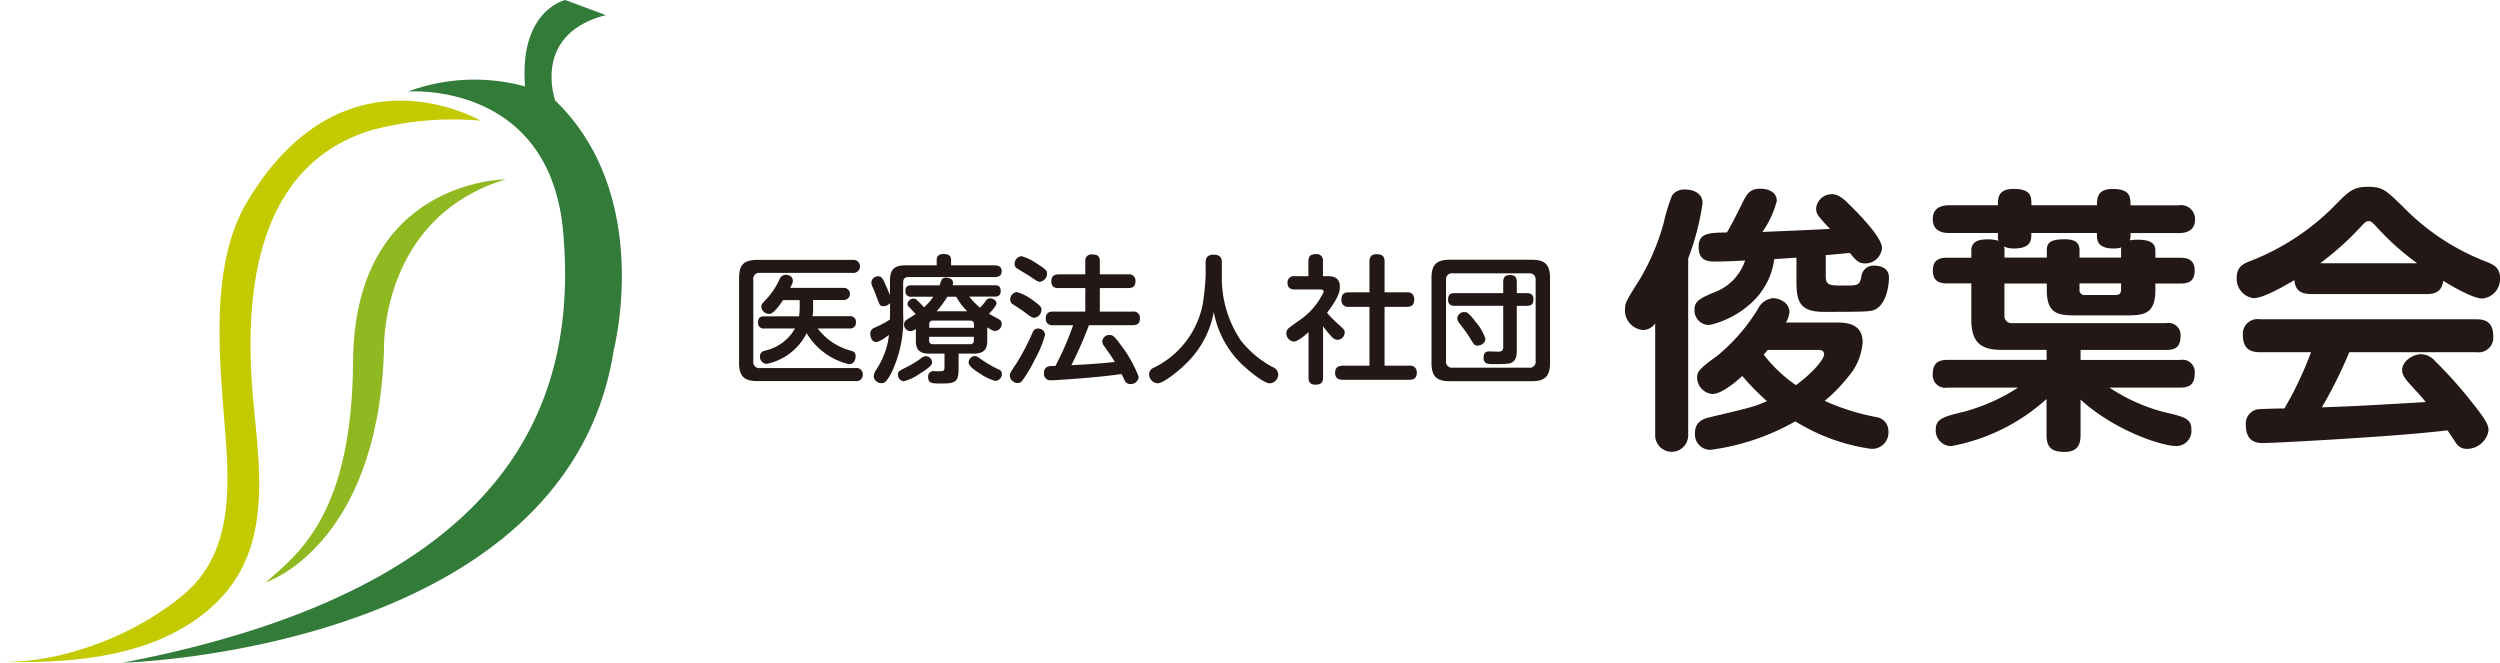 <svg xmlns="http://www.w3.org/2000/svg" width="263.444" height="69.834" viewBox="0 0 263.444 69.834">
  <g id="ロゴ" transform="translate(0.01 0.01)">
    <g id="グループ_38" data-name="グループ 38" transform="translate(-0.01 -0.01)">
      <path id="パス_1340" data-name="パス 1340" d="M50.655,15.895s-14.413-8.48-24.586,8.472c-4.217,7.026-2.832,17.491-2.278,25.263.416,5.856.4,12.143-4.486,16.221C14.257,70.069,6.6,73.07-.01,72.908c7.264.169,15.513-.385,21.454-5.056,7.441-5.848,5.964-14.505,5.225-22.6-.993-10.889.146-24.555,12.4-28.349a33.354,33.354,0,0,1,11.581-1.023Z" transform="translate(0.01 -3.167)" fill="#c3ca00"/>
      <path id="パス_1341" data-name="パス 1341" d="M46.9,9.632S61.878,8.485,63.225,24.584C64.6,41.005,59.2,61.675,16.8,69.824c0,0,46.871-1.216,51.75-33.012,0,0,4.209-16.214-6.172-26.217,0,0-2.547-6.995,5.333-9.011L63.433-.01S58.554,1.052,59.193,9.1a20.166,20.166,0,0,0-12.3.523Z" transform="translate(-3.864 0.01)" fill="#337b39"/>
      <path id="パス_1342" data-name="パス 1342" d="M61.623,24.55S45.7,24.6,45.579,43.734c-.108,15.944-5.61,20.184-9.219,23.293,0,0,11.774-3.74,12.474-24.355,0,0-.593-14.021,12.8-18.114Z" transform="translate(-8.373 -5.651)" fill="#90b821"/>
    </g>
    <g id="グループ_39" data-name="グループ 39" transform="translate(77.873 26.754)">
      <path id="パス_1343" data-name="パス 1343" d="M113.181,35.58a.689.689,0,1,1,0,1.37H103.4a.624.624,0,0,0-.7.716v8.6a.628.628,0,0,0,.7.716h10.073a.647.647,0,0,1,.762.669.667.667,0,0,1-.762.7h-10.35c-1.331,0-1.924-.454-1.924-1.908V37.488c0-1.477.6-1.908,1.924-1.908h10.058Zm-.339,5.941a.572.572,0,0,1,.669.631.593.593,0,0,1-.669.654h-3.355a6.412,6.412,0,0,0,3.471,2.332c.277.085.523.177.523.6,0,.292-.146.831-.7.831a7.08,7.08,0,0,1-4.463-3.27,6.053,6.053,0,0,1-4.217,3.24.747.747,0,0,1-.7-.8c0-.408.277-.523.539-.6a4.827,4.827,0,0,0,3.155-2.332H103.87a.576.576,0,0,1-.669-.639c0-.623.392-.639.669-.639h3.648a7.288,7.288,0,0,0,.069-.816V39.82h-1.755c-.962,1.416-1.254,1.447-1.5,1.447a.807.807,0,0,1-.785-.746c0-.246.031-.277.716-1.008a8.428,8.428,0,0,0,1.2-1.885.73.73,0,0,1,.639-.485c.208,0,.762.1.762.639,0,.192-.031.246-.277.746H112.2a.64.64,0,1,1,0,1.277H109v.877a4.329,4.329,0,0,1-.069.831h3.925Z" transform="translate(-101.2 -34.957)" fill="#231815"/>
      <path id="パス_1344" data-name="パス 1344" d="M121.232,39.964a.934.934,0,0,1-.685.308c-.362,0-.392-.1-.746-1.062-.146-.408-.192-.5-.423-1.039a1.07,1.07,0,0,1-.1-.423.717.717,0,0,1,.716-.631c.346,0,.492.277.616.523.131.262.6,1.385.631,1.462V37.6c0-1.254.508-1.631,1.624-1.631h3.3V35.4c0-.554.454-.631.731-.631.408,0,.785.115.785.631v.569h4.586c.262,0,.746.046.746.616,0,.5-.339.616-.746.616H123.2c-.408,0-.569.208-.569.585v3.255a13.018,13.018,0,0,1-1.239,6.264c-.554,1.023-.762,1.077-1.062,1.077a.8.8,0,0,1-.8-.7,1.293,1.293,0,0,1,.215-.639,8.9,8.9,0,0,0,1.2-2.655,8.671,8.671,0,0,0,.192-1.093c-.177.131-.947.746-1.354.746-.508,0-.616-.631-.616-.846,0-.469.308-.6.585-.716a10.474,10.474,0,0,0,1.485-.8c0-.1.015-.454.015-.631V39.987Zm3.178,7.4a5.3,5.3,0,0,1-1.693.816.667.667,0,0,1-.631-.685c0-.346.085-.392.993-.846a9.669,9.669,0,0,0,1.477-.916.735.735,0,0,1,.485-.192.663.663,0,0,1,.639.685C125.68,46.474,125.318,46.8,124.41,47.367Zm7.08-3.463c0,.539-.062,1.37-1.37,1.37h-1.647v1.631c0,1.485-.492,1.516-1.924,1.516-.831,0-1.285,0-1.285-.685a.553.553,0,0,1,.616-.616,7.48,7.48,0,0,0,.831,0c.192-.031.277-.115.277-.423V45.266h-1.662c-1.254,0-1.354-.762-1.354-1.354V42.673a1.18,1.18,0,0,1-.616.231.7.7,0,0,1-.631-.716.61.61,0,0,1,.362-.539c.131-.085.746-.469.862-.554-.131-.146-.192-.192-.654-.7-.146-.146-.208-.231-.208-.362a.667.667,0,0,1,.639-.569.567.567,0,0,1,.408.215,9.52,9.52,0,0,1,.7.716,6.211,6.211,0,0,0,.977-1.123H123.5a.542.542,0,0,1-.631-.585c0-.469.208-.616.631-.616h2.963c.031-.069.146-.392.177-.469a.461.461,0,0,1,.485-.339c.115,0,.762.046.762.539a.891.891,0,0,1-.046.262h4.44c.215,0,.631.015.631.6,0,.523-.339.6-.631.6H129.6a7.835,7.835,0,0,0,1.139,1.17,6.41,6.41,0,0,0,.639-.777.486.486,0,0,1,.423-.215c.308,0,.669.246.669.523,0,.262-.554.862-.8,1.108.177.1.931.492,1.077.6a.452.452,0,0,1,.262.439.723.723,0,0,1-.685.77c-.177,0-.323-.062-.831-.377v1.385Zm-6.118-1.354h4.717V42.2c0-.231-.085-.408-.408-.408h-3.894a.357.357,0,0,0-.408.408v.354Zm0,.947v.377a.357.357,0,0,0,.408.408h3.894c.339,0,.408-.192.408-.408V43.5h-4.717Zm4.017-2.686a6.691,6.691,0,0,1-1.17-1.531h-.931a11.185,11.185,0,0,1-1.124,1.531Zm.8,4.717c.177,0,.231.046.685.362a12.247,12.247,0,0,0,1.824,1.054.478.478,0,0,1,.339.469.725.725,0,0,1-.716.731,5.305,5.305,0,0,1-1.562-.746c-.423-.262-1.224-.77-1.224-1.185a.68.68,0,0,1,.654-.685Z" transform="translate(-105.342 -34.77)" fill="#231815"/>
      <path id="パス_1345" data-name="パス 1345" d="M140.935,45.857A15.408,15.408,0,0,1,139.6,48.12a.6.6,0,0,1-.492.262.837.837,0,0,1-.831-.746c0-.292.069-.392.746-1.4a25.513,25.513,0,0,0,1.624-3.109c.1-.231.215-.485.6-.485a.719.719,0,0,1,.746.654,11.255,11.255,0,0,1-1.054,2.555Zm-1.908-7.064a5.591,5.591,0,0,1,1.885,1.023c.6.439.7.6.7.846a.867.867,0,0,1-.762.846c-.208,0-.308-.062-1.124-.669-.162-.131-.947-.631-1.108-.746a.541.541,0,0,1-.292-.585A.776.776,0,0,1,139.026,38.793Zm.485-3.778a5.345,5.345,0,0,1,1.662.816c.908.585,1.023.7,1.023,1.023a.874.874,0,0,1-.746.862c-.208,0-.292-.062-1.154-.639-.192-.131-1.062-.639-1.239-.762a.534.534,0,0,1-.277-.539.811.811,0,0,1,.731-.762Zm3.317,7.272a.653.653,0,0,1-.762-.716c0-.639.439-.716.762-.716h3.4V38.377h-2.816c-.246,0-.762-.015-.762-.716,0-.569.339-.731.762-.731h2.816V35.576a.646.646,0,0,1,.716-.746c.554,0,.816.162.816.746v1.354h2.993a.666.666,0,0,1,.762.731c0,.631-.408.716-.762.716H147.76v2.478h3.463a.656.656,0,0,1,.762.716c0,.616-.377.716-.762.716h-4.609a40.778,40.778,0,0,1-1.855,4.217c1.316-.069,3.024-.162,4.586-.346-.377-.616-.454-.7-1.123-1.662a.814.814,0,0,1-.208-.508.749.749,0,0,1,.77-.669c.292,0,.469.069,1.139.993a13.357,13.357,0,0,1,1.939,3.432.849.849,0,0,1-.862.746.632.632,0,0,1-.639-.423c-.085-.177-.223-.469-.323-.639-2.332.377-7.11.669-7.387.669a.692.692,0,0,1-.777-.777c0-.731.631-.731.862-.731h.339a30.175,30.175,0,0,0,1.87-4.294h-2.116Z" transform="translate(-109.746 -34.784)" fill="#231815"/>
      <path id="パス_1346" data-name="パス 1346" d="M163.306,35.676c0-.215,0-.816.846-.816s.862.554.862.816v1.385a11.824,11.824,0,0,0,2,6.849,10.713,10.713,0,0,0,3.355,2.8.863.863,0,0,1,.585.762.939.939,0,0,1-.893.947c-.631,0-2.216-1.331-2.886-1.955a10.21,10.21,0,0,1-3.009-5.564,10.079,10.079,0,0,1-2.863,5.387c-.785.777-2.424,2.132-3.063,2.132a.969.969,0,0,1-.893-.962.734.734,0,0,1,.469-.669A9.463,9.463,0,0,0,163.014,40a26.1,26.1,0,0,0,.292-2.932V35.683Z" transform="translate(-114.142 -34.791)" fill="#231815"/>
      <path id="パス_1347" data-name="パス 1347" d="M180.48,37.106c.492,0,1.3.085,1.3,1.108,0,.454-.085,1.108-1.354,2.755a12.408,12.408,0,0,0,1.208,1.224c.6.539.654.6.654.862a.8.8,0,0,1-.731.77.949.949,0,0,1-.669-.362,11.5,11.5,0,0,1-.877-1.077v5.4c0,.6-.292.762-.831.762-.639,0-.7-.454-.7-.762V43.016c-.469.408-1.154.993-1.562.993a.891.891,0,0,1-.777-.877.74.74,0,0,1,.223-.523c.062-.077.931-.685,1.093-.8a7.573,7.573,0,0,0,2.624-3.047c0-.246-.246-.246-.423-.246h-2.624c-.323,0-.77-.069-.77-.716a.658.658,0,0,1,.77-.685h1.431V35.552c0-.569.246-.762.816-.762a.656.656,0,0,1,.716.762v1.562h.485Zm8.349,1.708a.677.677,0,0,1,.785.716c0,.569-.223.816-.785.816H186.49v6.2h2.6a.681.681,0,0,1,.8.7c0,.585-.262.785-.8.785h-6.949c-.223,0-.862,0-.862-.7,0-.616.323-.785.862-.785H184.9v-6.2h-2.178a.673.673,0,0,1-.777-.731c0-.616.277-.8.777-.8H184.9v-3.24c0-.292.062-.777.731-.777.6,0,.862.192.862.777v3.24Z" transform="translate(-118.472 -34.775)" fill="#231815"/>
      <path id="パス_1348" data-name="パス 1348" d="M208.509,46.433c0,1.431-.554,1.924-1.924,1.924h-8.642c-1.331,0-1.924-.454-1.924-1.924V37.484c0-1.485.616-1.924,1.924-1.924h8.642c1.331,0,1.924.454,1.924,1.924Zm-1.516-8.726c0-.469-.208-.716-.7-.716h-8.026a.628.628,0,0,0-.716.716v8.511a.629.629,0,0,0,.716.716h8.026a.624.624,0,0,0,.7-.716Zm-1.985,7.326c0,.523,0,1.285-.816,1.462a12.4,12.4,0,0,1-1.631.062c-.6,0-1.054,0-1.054-.685s.469-.654.654-.654c.131,0,.746.031.862.031.439,0,.554-.177.554-.485V40.416h-5.094c-.308,0-.716-.062-.716-.639,0-.485.162-.7.716-.7h5.094V37.892c0-.6.339-.716.685-.716.392,0,.746.069.746.716v1.185h1.039c.354,0,.716.085.716.639,0,.454-.146.7-.716.7h-1.039V45.04ZM200.66,42.1a5.078,5.078,0,0,1,1.039,1.793c0,.508-.569.716-.816.716-.339,0-.377-.085-.877-.908-.246-.408-.631-.893-.993-1.385a.986.986,0,0,1-.277-.6.716.716,0,0,1,.762-.639c.246,0,.377,0,1.17,1.023Z" transform="translate(-123.054 -34.952)" fill="#231815"/>
    </g>
    <g id="グループ_40" data-name="グループ 40" transform="translate(171.231 19.674)">
      <path id="パス_1349" data-name="パス 1349" d="M229.176,51.757a1.74,1.74,0,1,1-3.478,0V40.022a1.566,1.566,0,0,1-1.285.7,2.068,2.068,0,0,1-1.893-2.216c0-.669.177-.931,1.662-3.3a24.471,24.471,0,0,0,2.393-5.694,19.6,19.6,0,0,1,.908-2.978,1.591,1.591,0,0,1,1.4-.616c.669,0,1.808.292,1.808,1.431a27.207,27.207,0,0,1-1.516,5.841ZM240.588,33.1c-.993.062-1.631.115-2.339.146-.731,5.371-6.279,6.949-6.98,6.949a1.55,1.55,0,0,1-1.431-1.608c0-.908.585-1.2,2.016-1.808a5.4,5.4,0,0,0,3.324-3.386c-.408.031-2.016.115-3.093.115-.762,0-1.808,0-1.808-1.547,0-1.462,1.054-1.485,2.978-1.516.616-1.054,1.139-2.1,1.662-3.178.523-1.023.846-1.431,1.87-1.431.931,0,1.724.408,1.724,1.285a9.984,9.984,0,0,1-1.516,3.27c.762-.031,6.218-.262,7.126-.323-1.316-1.4-1.462-1.578-1.462-2.193a1.663,1.663,0,0,1,1.662-1.462c.669,0,1.17.408,2.07,1.316,1.023,1.023,3.209,3.3,3.209,4.348a1.773,1.773,0,0,1-1.778,1.631c-.639,0-.962-.292-1.608-1.108-.931.085-1.431.146-2.539.231v2.216c0,.962.377.993,1.87.993s1.662,0,1.87-.877a1.3,1.3,0,0,1,1.4-1.224c.377,0,1.516.115,1.516,1.254,0,1.054-.354,2.863-1.485,3.386-.469.208-.962.231-5.4.231-2.624,0-2.863-1.224-2.863-3.3V33.089Zm4.086,6.833c1.023,0,2.886,0,2.886,2.1a6.227,6.227,0,0,1-1.547,3.648,16.584,16.584,0,0,1-2.455,2.509,24.135,24.135,0,0,0,5.517,1.724,1.466,1.466,0,0,1,1.2,1.485,1.711,1.711,0,0,1-1.87,1.839,20.442,20.442,0,0,1-7.941-2.893,24.427,24.427,0,0,1-8.965,3.009,1.633,1.633,0,0,1-1.608-1.778c0-1.254.962-1.516,1.578-1.662,4.148-.993,4.609-1.077,6.01-1.693a25.34,25.34,0,0,1-2.6-2.655c-.846.785-2.247,1.9-3.155,1.9a1.764,1.764,0,0,1-1.608-1.724c0-.639.231-.931,2.162-2.332a19.66,19.66,0,0,0,4.263-4.933,1.978,1.978,0,0,1,1.578-1.108c.523,0,1.724.377,1.724,1.462a2.429,2.429,0,0,1-.377,1.108h5.194Zm-7.126,2.893c-.146.208-.208.231-.408.5a15.144,15.144,0,0,0,3.386,3.209c1.924-1.4,2.978-2.8,2.978-3.24,0-.208-.115-.469-.554-.469h-5.4Z" transform="translate(-222.52 -25.632)" fill="#231815"/>
      <path id="パス_1350" data-name="パス 1350" d="M281.969,27.591c0-.7,0-1.724,1.631-1.724,1.87,0,1.9.816,1.9,1.724h5.079a1.469,1.469,0,0,1,1.724,1.462c0,1.2-.877,1.462-1.724,1.462H285.5a2.231,2.231,0,0,1-.062.762,4.865,4.865,0,0,1,.846-.062c1.108,0,1.839.262,1.839,1.139v.762h2.624c.731,0,1.516.177,1.516,1.347s-.7,1.37-1.516,1.37h-2.624v.7c0,2.539-1.254,2.655-3.04,2.655h-5.34c-1.808,0-3.063-.115-3.063-2.655v-.7h-4.463v3.324a.755.755,0,0,0,.846.846h16.229a1.267,1.267,0,0,1,1.485,1.339c0,1.108-.469,1.485-1.485,1.485h-9.05v1.054h10.512a1.286,1.286,0,0,1,1.516,1.37c0,1.054-.377,1.547-1.516,1.547h-7.472A19.043,19.043,0,0,0,289,49.369c2.1.492,2.916.669,2.916,1.808a1.6,1.6,0,0,1-1.577,1.778c-1.608,0-6.626-1.693-10.1-4.9v3.74c0,.7-.115,1.778-1.662,1.778-1.285,0-1.924-.377-1.924-1.778V48a20.525,20.525,0,0,1-10.042,4.963,1.639,1.639,0,0,1-1.631-1.755c0-1.108.785-1.347,2.978-1.87a20.075,20.075,0,0,0,5.694-2.539h-7.441a1.324,1.324,0,0,1-1.547-1.462c0-1.316.877-1.462,1.547-1.462h10.45V42.82h-4.756c-2.016,0-3.178-.639-3.178-3.178V35.818h-2.539c-.554,0-1.516-.062-1.516-1.339,0-1.023.523-1.37,1.516-1.37h2.539v-.762c0-.993.846-1.17,1.693-1.17a4.006,4.006,0,0,1,1.17.146.943.943,0,0,1-.062-.408v-.408h-5.11c-.439,0-1.754-.031-1.754-1.462,0-1.17.846-1.462,1.754-1.462h5.11c0-.731,0-1.724,1.631-1.724,1.9,0,1.9.816,1.9,1.724h6.918Zm0,2.916h-6.918c0,.762,0,1.631-1.87,1.631a2.563,2.563,0,0,1-1.023-.208.877.877,0,0,1,.062.408V33.1h4.463v-.762c0-.816.377-1.17,1.9-1.17,1.139,0,1.547.408,1.547,1.17V33.1h4.379v-.785a1.049,1.049,0,0,1,.031-.292,2.7,2.7,0,0,1-.846.115c-1.077,0-1.724-.377-1.724-1.254v-.377Zm-1.839,5.31v.639a.515.515,0,0,0,.585.585h3.24c.408,0,.554-.231.554-.585v-.639Z" transform="translate(-232.235 -25.637)" fill="#231815"/>
      <path id="パス_1351" data-name="パス 1351" d="M314.116,36.867c-1.077,0-1.662-.377-1.754-1.462-1.139.669-3.27,1.9-4.294,1.9a2.041,2.041,0,0,1-1.778-2.193c0-1.108.7-1.462,1.577-1.778A25.317,25.317,0,0,0,317,27.148c1.17-1.139,1.631-1.578,3.155-1.578s1.9.408,3.594,2.047a24.508,24.508,0,0,0,8.819,5.841c.877.354,1.462.669,1.462,1.724a2.054,2.054,0,0,1-1.87,2.162c-.931,0-3.04-1.2-4.117-1.87-.146,1.254-.993,1.4-1.778,1.4H314.124ZM318.148,43a47.721,47.721,0,0,1-2.893,5.81c4.148-.146,4.848-.208,10.95-.554-.439-.554-.585-.7-1.724-1.955-.639-.7-.762-1.054-.762-1.431,0-.877,1.077-1.662,2.016-1.662a2.05,2.05,0,0,1,1.485.762,44.1,44.1,0,0,1,3.878,4.348c1.4,1.754,1.724,2.309,1.724,2.947a2.323,2.323,0,0,1-2.278,1.924,1.326,1.326,0,0,1-1.17-.639c-.115-.177-.731-1.108-.877-1.316-3.04.354-6.187.585-9.28.785-1.462.115-8.988.554-10.158.554-.469,0-1.808,0-1.808-1.87a1.512,1.512,0,0,1,1.316-1.693c.262-.031,2.309-.085,2.747-.085a37.508,37.508,0,0,0,2.8-5.925h-5.4c-1.224,0-1.778-.554-1.778-1.839a1.538,1.538,0,0,1,1.778-1.631h22.824c1.2,0,1.778.5,1.778,1.808A1.547,1.547,0,0,1,331.538,43h-13.4Zm7.149-9.373A28.049,28.049,0,0,1,321,29.772c-.439-.469-.554-.585-.816-.585s-.377.115-.816.585a29.925,29.925,0,0,1-4.294,3.855H325.3Z" transform="translate(-241.827 -25.57)" fill="#231815"/>
    </g>
  </g>
</svg>
